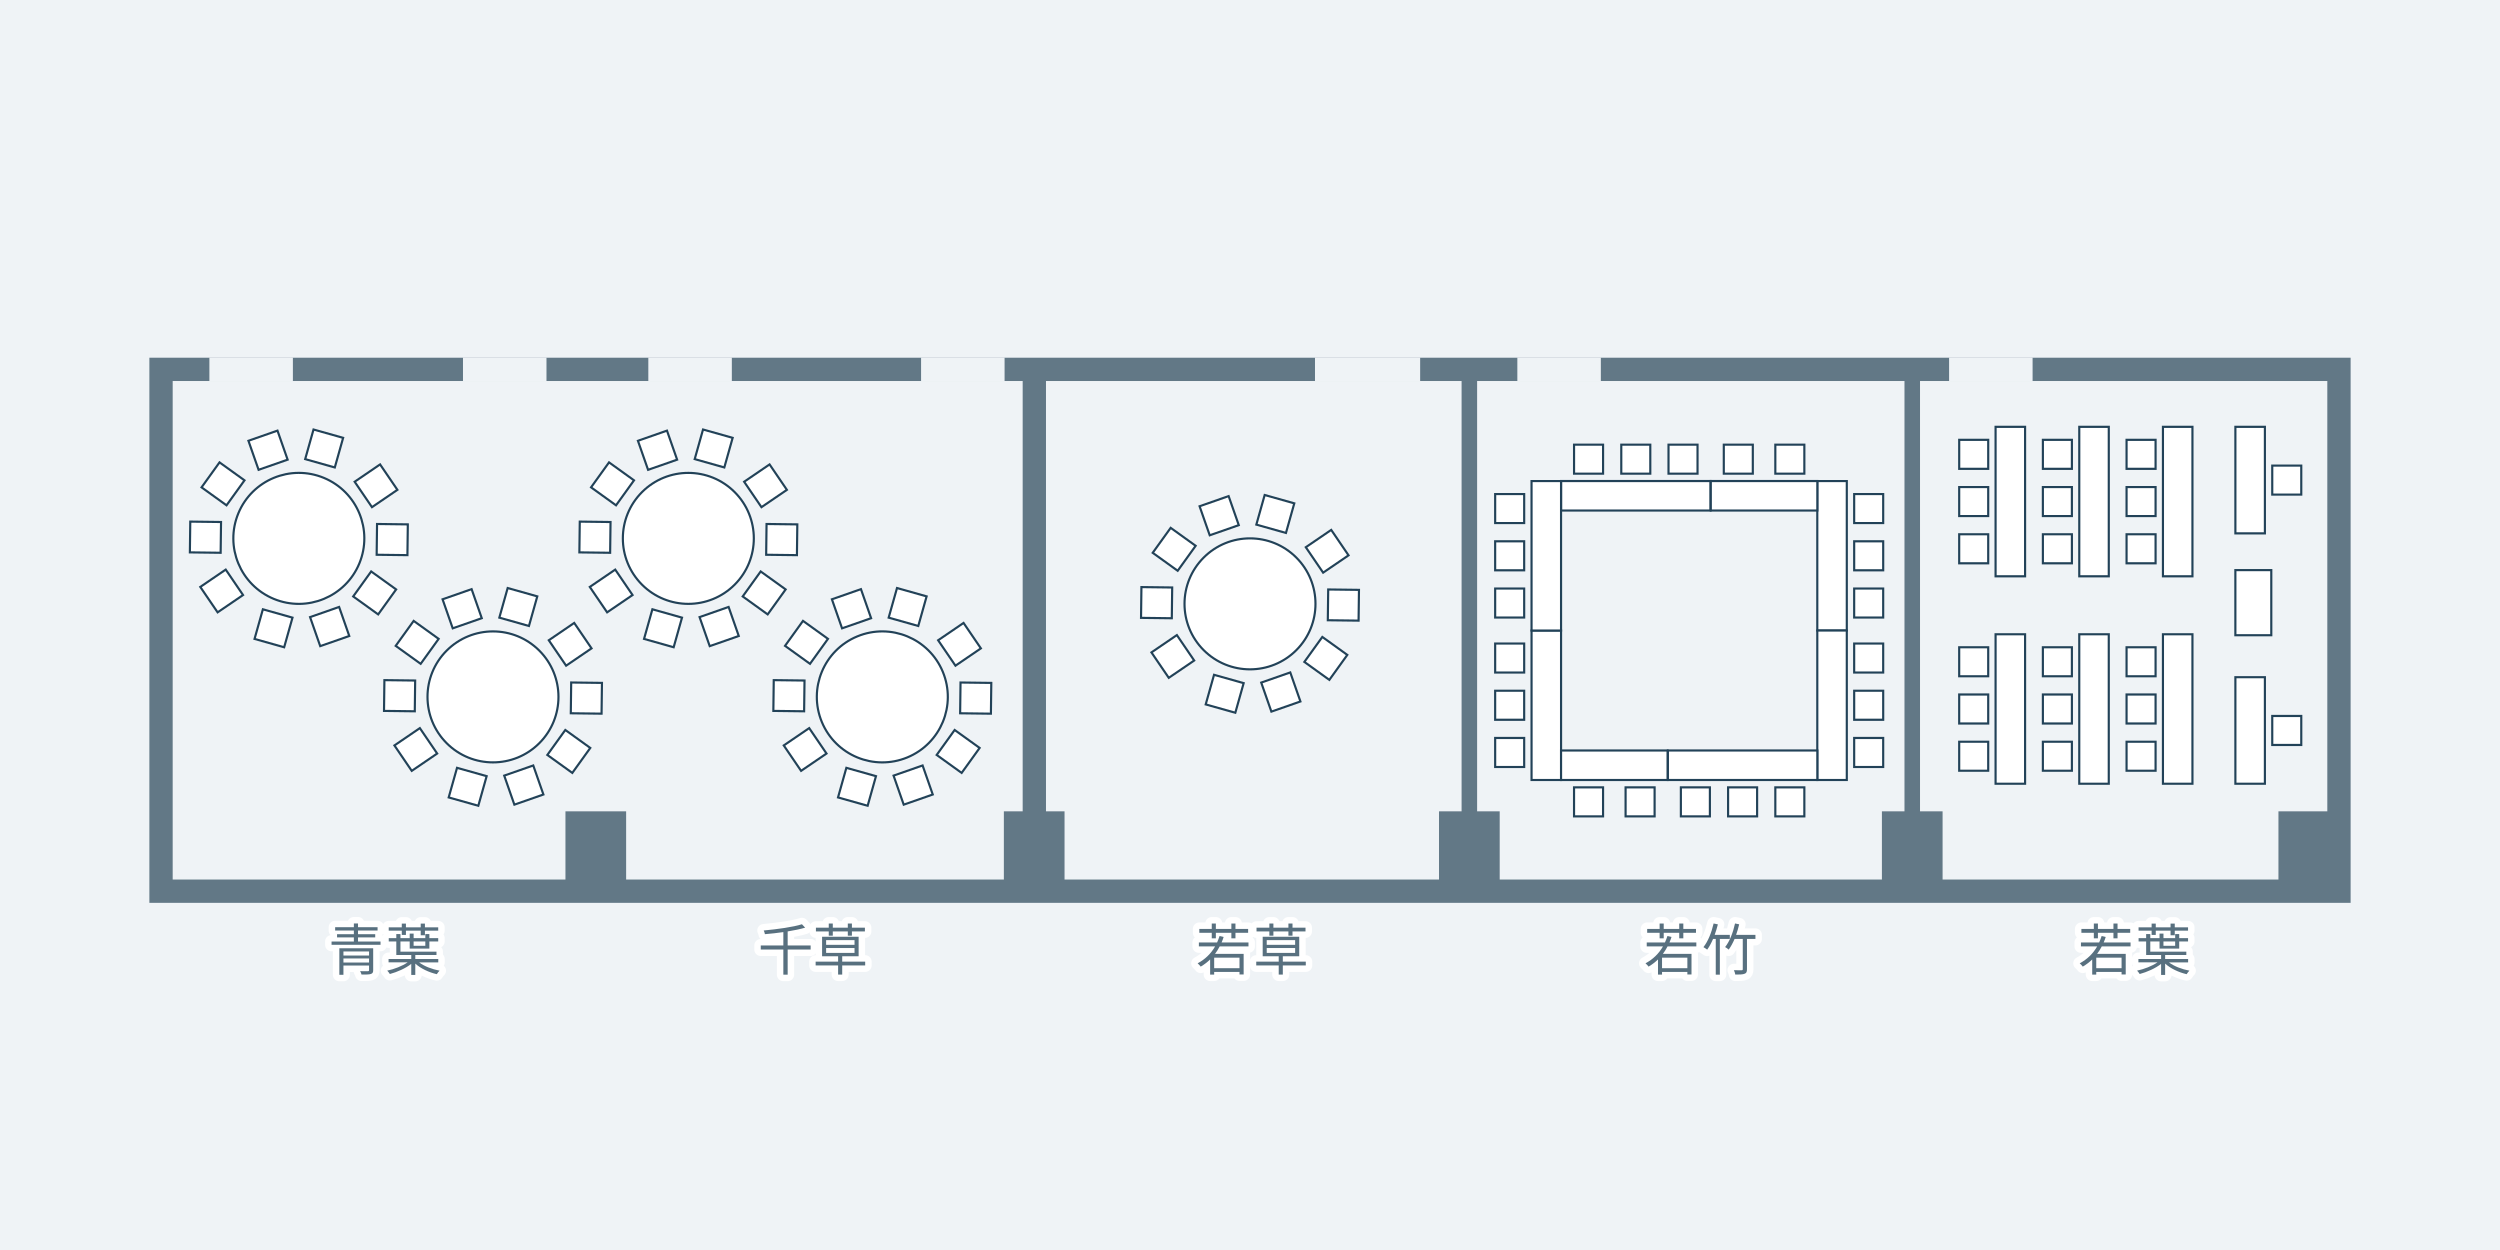 <?xml version="1.0" encoding="UTF-8"?><svg id="_レイヤー_2" xmlns="http://www.w3.org/2000/svg" viewBox="0 0 290 145"><defs><style>.cls-1{fill:#dde6ec;stroke-width:1.802px;}.cls-1,.cls-2,.cls-3,.cls-4{stroke-miterlimit:10;}.cls-1,.cls-2,.cls-4{stroke:#627886;}.cls-2{stroke-width:2.703px;}.cls-2,.cls-5{fill:#eff3f6;}.cls-3{fill:#fff;stroke:#224258;stroke-width:.25px;}.cls-4{fill:#627886;stroke-width:1.171px;}.cls-6{fill:none;stroke:#fff;stroke-linecap:round;stroke-linejoin:round;stroke-width:1.5px;}.cls-7{fill:#58707f;}.cls-7,.cls-5{stroke-width:0px;}</style></defs><g id="design"><rect class="cls-5" width="290" height="145"/><rect class="cls-2" x="18.679" y="42.846" width="252.641" height="60.532"/><rect class="cls-4" x="167.511" y="94.7" width="5.868" height="8.604"/><rect class="cls-4" x="264.885" y="94.7" width="5.868" height="8.604"/><rect class="cls-4" x="218.886" y="94.7" width="5.868" height="8.604"/><rect class="cls-4" x="117.033" y="94.7" width="5.868" height="8.604"/><rect class="cls-4" x="66.178" y="94.7" width="5.868" height="8.604"/><rect class="cls-5" x="226.095" y="41.474" width="9.686" height="2.743"/><rect class="cls-5" x="176.012" y="41.474" width="9.686" height="2.743"/><rect class="cls-5" x="106.845" y="41.474" width="9.686" height="2.743"/><rect class="cls-5" x="75.206" y="41.474" width="9.686" height="2.743"/><rect class="cls-5" x="53.706" y="41.474" width="9.686" height="2.743"/><rect class="cls-5" x="24.289" y="41.474" width="9.686" height="2.743"/><rect class="cls-5" x="152.539" y="41.474" width="12.198" height="2.743"/><circle class="cls-3" cx="57.186" cy="80.84" r="7.596" transform="translate(-40.413 64.114) rotate(-45)"/><rect class="cls-3" x="58.339" y="68.628" width="3.569" height="3.569" transform="translate(21.34 -13.662) rotate(15.729)"/><rect class="cls-3" x="52.464" y="89.484" width="3.569" height="3.569" transform="translate(26.774 -11.289) rotate(15.729)"/><rect class="cls-3" x="51.826" y="68.829" width="3.569" height="3.569" transform="translate(-20.301 21.65) rotate(-19.271)"/><rect class="cls-3" x="58.977" y="89.283" width="3.569" height="3.569" transform="translate(-26.649 25.154) rotate(-19.27)"/><rect class="cls-3" x="46.607" y="72.729" width="3.569" height="3.569" transform="translate(-40.356 70.284) rotate(-54.27)"/><rect class="cls-3" x="64.196" y="85.383" width="3.569" height="3.569" transform="translate(-43.31 89.826) rotate(-54.27)"/><rect class="cls-3" x="44.568" y="78.918" width="3.569" height="3.569" transform="translate(-34.934 126.023) rotate(-89.27)"/><rect class="cls-3" x="66.235" y="79.194" width="3.569" height="3.569" transform="translate(-13.819 147.96) rotate(-89.27)"/><rect class="cls-3" x="46.448" y="85.157" width="3.569" height="3.569" transform="translate(3.544 175.756) rotate(-124.27)"/><rect class="cls-3" x="64.355" y="72.955" width="3.569" height="3.569" transform="translate(41.617 171.482) rotate(-124.27)"/><circle class="cls-3" cx="34.666" cy="62.452" r="7.596" transform="translate(-36.299 70.58) rotate(-67.5)"/><rect class="cls-3" x="35.818" y="50.24" width="3.569" height="3.569" transform="translate(15.512 -8.246) rotate(15.73)"/><rect class="cls-3" x="29.944" y="71.096" width="3.569" height="3.569" transform="translate(20.947 -5.872) rotate(15.731)"/><rect class="cls-3" x="29.306" y="50.441" width="3.569" height="3.569" transform="translate(-15.493 13.186) rotate(-19.27)"/><rect class="cls-3" x="36.457" y="70.895" width="3.569" height="3.569" transform="translate(-21.843 16.692) rotate(-19.27)"/><rect class="cls-3" x="24.086" y="54.341" width="3.569" height="3.569" transform="translate(-34.799 44.352) rotate(-54.27)"/><rect class="cls-3" x="41.676" y="66.995" width="3.569" height="3.569" transform="translate(-37.752 63.895) rotate(-54.27)"/><rect class="cls-3" x="22.048" y="60.53" width="3.569" height="3.569" transform="translate(-38.78 85.351) rotate(-89.27)"/><rect class="cls-3" x="43.715" y="60.806" width="3.569" height="3.569" transform="translate(-17.666 107.288) rotate(-89.27)"/><rect class="cls-3" x="23.928" y="66.769" width="3.569" height="3.569" transform="translate(-16.46 128.404) rotate(-124.27)"/><rect class="cls-3" x="41.834" y="54.568" width="3.569" height="3.569" transform="translate(21.611 124.129) rotate(-124.27)"/><circle class="cls-3" cx="102.349" cy="80.84" r="7.596" transform="translate(-23.145 45.321) rotate(-22.5)"/><rect class="cls-3" x="103.502" y="68.628" width="3.569" height="3.569" transform="translate(23.032 -25.906) rotate(15.73)"/><rect class="cls-3" x="97.628" y="89.484" width="3.569" height="3.569" transform="translate(28.466 -23.533) rotate(15.73)"/><rect class="cls-3" x="96.99" y="68.829" width="3.569" height="3.569" transform="translate(-17.77 36.554) rotate(-19.27)"/><rect class="cls-3" x="104.141" y="89.283" width="3.569" height="3.569" transform="translate(-24.119 40.059) rotate(-19.27)"/><rect class="cls-3" x="91.77" y="72.729" width="3.569" height="3.569" transform="translate(-21.567 106.945) rotate(-54.27)"/><rect class="cls-3" x="109.36" y="85.383" width="3.569" height="3.569" transform="translate(-24.521 126.487) rotate(-54.269)"/><rect class="cls-3" x="89.732" y="78.918" width="3.569" height="3.569" transform="translate(9.653 171.182) rotate(-89.269)"/><rect class="cls-3" x="111.398" y="79.194" width="3.569" height="3.569" transform="translate(30.767 193.119) rotate(-89.269)"/><rect class="cls-3" x="91.612" y="85.157" width="3.569" height="3.569" transform="translate(74.141 213.079) rotate(-124.271)"/><rect class="cls-3" x="109.518" y="72.955" width="3.569" height="3.569" transform="translate(112.212 208.805) rotate(-124.27)"/><circle class="cls-3" cx="79.848" cy="62.452" r="7.596" transform="translate(-20.774 74.753) rotate(-45)"/><rect class="cls-3" x="81.001" y="50.24" width="3.569" height="3.569" transform="translate(17.204 -20.495) rotate(15.729)"/><rect class="cls-3" x="75.126" y="71.096" width="3.569" height="3.569" transform="translate(22.639 -18.122) rotate(15.73)"/><rect class="cls-3" x="74.488" y="50.441" width="3.569" height="3.569" transform="translate(-12.962 28.098) rotate(-19.27)"/><rect class="cls-3" x="81.639" y="70.895" width="3.569" height="3.569" transform="translate(-19.312 31.603) rotate(-19.27)"/><rect class="cls-3" x="69.269" y="54.341" width="3.569" height="3.569" transform="translate(-16.001 81.03) rotate(-54.27)"/><rect class="cls-3" x="86.859" y="66.995" width="3.569" height="3.569" transform="translate(-18.955 100.572) rotate(-54.269)"/><rect class="cls-3" x="67.23" y="60.53" width="3.569" height="3.569" transform="translate(5.826 130.53) rotate(-89.27)"/><rect class="cls-3" x="88.897" y="60.806" width="3.569" height="3.569" transform="translate(26.941 152.467) rotate(-89.27)"/><rect class="cls-3" x="69.11" y="66.769" width="3.569" height="3.569" transform="translate(54.164 165.742) rotate(-124.27)"/><rect class="cls-3" x="87.017" y="54.567" width="3.569" height="3.569" transform="translate(92.235 161.468) rotate(-124.27)"/><circle class="cls-3" cx="145" cy="70.048" r="7.596" transform="translate(-7.062 123.047) rotate(-45)"/><rect class="cls-3" x="146.153" y="57.836" width="3.569" height="3.569" transform="translate(21.703 -37.873) rotate(15.73)"/><rect class="cls-3" x="140.279" y="78.692" width="3.569" height="3.569" transform="translate(27.137 -35.499) rotate(15.73)"/><rect class="cls-3" x="139.64" y="58.037" width="3.569" height="3.569" transform="translate(-11.819 50.024) rotate(-19.27)"/><rect class="cls-3" x="146.791" y="78.491" width="3.569" height="3.569" transform="translate(-18.168 53.53) rotate(-19.27)"/><rect class="cls-3" x="134.421" y="61.937" width="3.569" height="3.569" transform="translate(4.939 137.08) rotate(-54.271)"/><rect class="cls-3" x="152.011" y="74.591" width="3.569" height="3.569" transform="translate(1.985 156.623) rotate(-54.27)"/><rect class="cls-3" x="132.383" y="68.126" width="3.569" height="3.569" transform="translate(62.553 203.176) rotate(-89.27)"/><rect class="cls-3" x="154.049" y="68.402" width="3.569" height="3.569" transform="translate(83.667 225.113) rotate(-89.27)"/><rect class="cls-3" x="134.262" y="74.364" width="3.569" height="3.569" transform="translate(149.725 231.456) rotate(-124.27)"/><rect class="cls-3" x="152.169" y="62.163" width="3.569" height="3.569" transform="translate(187.799 227.182) rotate(-124.271)"/><rect class="cls-3" x="259.303" y="66.133" width="4.166" height="7.554"/><line class="cls-2" x1="119.982" y1="103.378" x2="119.982" y2="42.846"/><line class="cls-1" x1="170.445" y1="103.378" x2="170.445" y2="42.846"/><line class="cls-1" x1="221.821" y1="103.378" x2="221.821" y2="42.846"/><rect class="cls-3" x="203.849" y="62.761" width="17.337" height="3.423" transform="translate(148.045 276.991) rotate(-90)"/><rect class="cls-3" x="215.084" y="57.311" width="3.366" height="3.366" transform="translate(157.773 275.761) rotate(-90)"/><rect class="cls-3" x="215.084" y="62.79" width="3.366" height="3.366" transform="translate(152.295 281.24) rotate(-90)"/><rect class="cls-3" x="215.084" y="68.268" width="3.366" height="3.366" transform="translate(146.816 286.718) rotate(-90)"/><rect class="cls-3" x="181.082" y="55.803" width="17.337" height="3.423" transform="translate(379.502 115.027) rotate(180)"/><rect class="cls-3" x="182.589" y="51.582" width="3.366" height="3.366" transform="translate(368.545 106.529) rotate(180)"/><rect class="cls-3" x="188.068" y="51.582" width="3.366" height="3.366" transform="translate(379.502 106.529) rotate(180)"/><rect class="cls-3" x="193.546" y="51.582" width="3.366" height="3.366" transform="translate(390.46 106.526) rotate(179.999)"/><rect class="cls-3" x="203.849" y="80.098" width="17.337" height="3.423" transform="translate(130.708 294.327) rotate(-90)"/><rect class="cls-3" x="215.084" y="74.648" width="3.366" height="3.366" transform="translate(140.436 293.098) rotate(-90)"/><rect class="cls-3" x="215.084" y="80.127" width="3.366" height="3.366" transform="translate(134.958 298.577) rotate(-90)"/><rect class="cls-3" x="215.084" y="85.605" width="3.366" height="3.366" transform="translate(129.479 304.055) rotate(-90)"/><rect class="cls-3" x="170.703" y="80.098" width="17.337" height="3.423" transform="translate(261.181 -97.561) rotate(90)"/><rect class="cls-3" x="173.439" y="85.605" width="3.366" height="3.366" transform="translate(262.41 -87.834) rotate(90)"/><rect class="cls-3" x="173.439" y="80.127" width="3.366" height="3.366" transform="translate(256.931 -93.312) rotate(90)"/><rect class="cls-3" x="173.439" y="74.648" width="3.366" height="3.366" transform="translate(251.453 -98.79) rotate(90)"/><rect class="cls-3" x="170.703" y="62.761" width="17.337" height="3.423" transform="translate(243.843 -114.899) rotate(90)"/><rect class="cls-3" x="173.439" y="68.268" width="3.366" height="3.366" transform="translate(245.07 -105.171) rotate(89.999)"/><rect class="cls-3" x="173.439" y="62.79" width="3.366" height="3.366" transform="translate(239.594 -110.649) rotate(90)"/><rect class="cls-3" x="173.439" y="57.311" width="3.366" height="3.366" transform="translate(234.116 -116.127) rotate(90)"/><rect class="cls-3" x="198.453" y="55.803" width="12.358" height="3.423" transform="translate(409.264 115.027) rotate(180)"/><rect class="cls-3" x="199.959" y="51.582" width="3.366" height="3.366" transform="translate(403.285 106.529) rotate(180)"/><rect class="cls-3" x="205.938" y="51.582" width="3.366" height="3.366" transform="translate(415.242 106.529) rotate(180)"/><rect class="cls-3" x="193.474" y="87.056" width="17.337" height="3.423"/><rect class="cls-3" x="205.938" y="91.334" width="3.366" height="3.366"/><rect class="cls-3" x="200.459" y="91.334" width="3.366" height="3.366"/><rect class="cls-3" x="194.981" y="91.334" width="3.366" height="3.366"/><rect class="cls-3" x="181.082" y="87.057" width="12.358" height="3.423"/><rect class="cls-3" x="188.568" y="91.334" width="3.366" height="3.366"/><rect class="cls-3" x="182.589" y="91.334" width="3.366" height="3.366"/><rect class="cls-3" x="224.53" y="56.47" width="17.337" height="3.423" transform="translate(291.38 -175.017) rotate(90)"/><rect class="cls-3" x="227.266" y="61.977" width="3.366" height="3.366" transform="translate(292.609 -165.289) rotate(90)"/><rect class="cls-3" x="227.266" y="56.499" width="3.366" height="3.366" transform="translate(287.131 -170.768) rotate(90)"/><rect class="cls-3" x="227.266" y="51.02" width="3.366" height="3.366" transform="translate(281.649 -176.247) rotate(89.999)"/><rect class="cls-3" x="234.238" y="56.47" width="17.337" height="3.423" transform="translate(301.088 -184.724) rotate(90)"/><rect class="cls-3" x="236.974" y="61.977" width="3.366" height="3.366" transform="translate(302.317 -174.997) rotate(90)"/><rect class="cls-3" x="236.974" y="56.499" width="3.366" height="3.366" transform="translate(296.838 -180.475) rotate(90)"/><rect class="cls-3" x="236.974" y="51.02" width="3.366" height="3.366" transform="translate(291.36 -185.954) rotate(90)"/><rect class="cls-3" x="243.945" y="56.47" width="17.337" height="3.423" transform="translate(310.794 -194.432) rotate(90)"/><rect class="cls-3" x="246.681" y="61.977" width="3.366" height="3.366" transform="translate(312.024 -184.704) rotate(90)"/><rect class="cls-3" x="246.681" y="56.499" width="3.366" height="3.366" transform="translate(306.546 -190.182) rotate(90)"/><rect class="cls-3" x="246.681" y="51.02" width="3.366" height="3.366" transform="translate(301.067 -195.661) rotate(90)"/><rect class="cls-3" x="224.53" y="80.533" width="17.337" height="3.423" transform="translate(315.443 -150.955) rotate(90)"/><rect class="cls-3" x="227.266" y="86.04" width="3.366" height="3.366" transform="translate(316.672 -141.227) rotate(90)"/><rect class="cls-3" x="227.266" y="80.561" width="3.366" height="3.366" transform="translate(311.193 -146.705) rotate(90)"/><rect class="cls-3" x="227.266" y="75.083" width="3.366" height="3.366" transform="translate(305.711 -152.185) rotate(89.999)"/><rect class="cls-3" x="234.238" y="80.533" width="17.337" height="3.423" transform="translate(325.15 -160.662) rotate(90)"/><rect class="cls-3" x="236.974" y="86.04" width="3.366" height="3.366" transform="translate(326.379 -150.934) rotate(90)"/><rect class="cls-3" x="236.974" y="80.561" width="3.366" height="3.366" transform="translate(320.901 -156.413) rotate(90)"/><rect class="cls-3" x="236.974" y="75.083" width="3.366" height="3.366" transform="translate(315.422 -161.891) rotate(90)"/><rect class="cls-3" x="243.945" y="80.533" width="17.337" height="3.423" transform="translate(334.857 -170.37) rotate(90)"/><rect class="cls-3" x="246.681" y="86.04" width="3.366" height="3.366" transform="translate(336.087 -160.642) rotate(90)"/><rect class="cls-3" x="246.681" y="80.561" width="3.366" height="3.366" transform="translate(330.608 -166.12) rotate(90)"/><rect class="cls-3" x="246.681" y="75.083" width="3.366" height="3.366" transform="translate(325.13 -171.599) rotate(90)"/><rect class="cls-3" x="254.836" y="53.981" width="12.358" height="3.423" transform="translate(205.324 316.707) rotate(-90)"/><rect class="cls-3" x="263.581" y="54.009" width="3.366" height="3.366" transform="translate(209.572 320.957) rotate(-90)"/><rect class="cls-3" x="254.836" y="83.022" width="12.358" height="3.423" transform="translate(176.283 345.749) rotate(-90)"/><rect class="cls-3" x="263.581" y="83.05" width="3.366" height="3.366" transform="translate(180.531 349.998) rotate(-90)"/><path class="cls-6" d="m44.142,109.216v.384h-5.681v-.384h2.587v-.475h-1.95v-.37h1.95v-.43h-2.171v-.383h2.171v-.436h.481v.436h2.269v.383h-2.269v.43h1.996v.37h-1.996v.475h2.613Zm-.852,3.315c0,.267-.065.383-.267.448-.202.071-.553.071-1.085.071-.026-.123-.098-.279-.163-.396.396.007.793.007.891.007.11-.007.143-.032.143-.13v-.526h-2.971v1.072h-.475v-3.075h3.926v2.529Zm-3.452-2.158v.468h2.971v-.468h-2.971Zm2.971,1.28v-.468h-2.971v.468h2.971Z"/><path class="cls-6" d="m48.616,111.634c.578.448,1.501.8,2.373.962-.104.098-.247.293-.319.41-.91-.208-1.878-.663-2.496-1.229v1.312h-.468v-1.28c-.644.514-1.632.949-2.483,1.177-.071-.117-.208-.3-.305-.391.819-.175,1.761-.539,2.366-.962h-2.21v-.39h2.633v-.462h-1.736v-1.573h-.877v-.383h.877v-.475h.481v.475h1.073v-.527h.455v.527h1.358v-.475h.468v.475h1.027v.383h-1.027v.826h-2.282v-.826h-1.073v1.184h4.18v.39h-2.457v.462h2.665v.39h-2.223Zm-2.009-3.679h-1.515v-.384h1.515v-.436h.481v.436h1.716v-.436h.487v.436h1.541v.384h-1.541v.533h-.487v-.533h-1.716v.5h-.481v-.5Zm1.372,1.254v.501h1.358v-.501h-1.358Z"/><path class="cls-7" d="m44.142,109.216v.384h-5.681v-.384h2.587v-.475h-1.95v-.37h1.95v-.43h-2.171v-.383h2.171v-.436h.481v.436h2.269v.383h-2.269v.43h1.996v.37h-1.996v.475h2.613Zm-.852,3.315c0,.267-.065.383-.267.448-.202.071-.553.071-1.085.071-.026-.123-.098-.279-.163-.396.396.007.793.007.891.007.11-.007.143-.032.143-.13v-.526h-2.971v1.072h-.475v-3.075h3.926v2.529Zm-3.452-2.158v.468h2.971v-.468h-2.971Zm2.971,1.28v-.468h-2.971v.468h2.971Z"/><path class="cls-7" d="m48.616,111.634c.578.448,1.501.8,2.373.962-.104.098-.247.293-.319.41-.91-.208-1.878-.663-2.496-1.229v1.312h-.468v-1.28c-.644.514-1.632.949-2.483,1.177-.071-.117-.208-.3-.305-.391.819-.175,1.761-.539,2.366-.962h-2.21v-.39h2.633v-.462h-1.736v-1.573h-.877v-.383h.877v-.475h.481v.475h1.073v-.527h.455v.527h1.358v-.475h.468v.475h1.027v.383h-1.027v.826h-2.282v-.826h-1.073v1.184h4.18v.39h-2.457v.462h2.665v.39h-2.223Zm-2.009-3.679h-1.515v-.384h1.515v-.436h.481v.436h1.716v-.436h.487v.436h1.541v.384h-1.541v.533h-.487v-.533h-1.716v.5h-.481v-.5Zm1.372,1.254v.501h1.358v-.501h-1.358Z"/><path class="cls-6" d="m94.034,110.146h-2.665v2.919h-.501v-2.919h-2.619v-.475h2.619v-1.547c-.715.104-1.449.182-2.138.24-.013-.123-.084-.318-.137-.429,1.573-.144,3.406-.396,4.433-.722l.371.396c-.565.169-1.268.312-2.028.436v1.625h2.665v.475Z"/><path class="cls-6" d="m100.361,111.991h-2.665v1.06h-.475v-1.06h-2.607v-.441h2.607v-.624h-1.859v-2.263h4.238v2.263h-1.904v.624h2.665v.441Zm-4.225-3.945h-1.489v-.436h1.489v-.481h.468v.481h1.742v-.481h.475v.481h1.508v.436h-1.508v.494h-.475v-.494h-1.742v.494h-.468v-.494Zm-.306,1.554h3.295v-.546h-3.295v.546Zm0,.936h3.295v-.565h-3.295v.565Z"/><path class="cls-7" d="m94.034,110.146h-2.665v2.919h-.501v-2.919h-2.619v-.475h2.619v-1.547c-.715.104-1.449.182-2.138.24-.013-.123-.084-.318-.137-.429,1.573-.144,3.406-.396,4.433-.722l.371.396c-.565.169-1.268.312-2.028.436v1.625h2.665v.475Z"/><path class="cls-7" d="m100.361,111.991h-2.665v1.06h-.475v-1.06h-2.607v-.441h2.607v-.624h-1.859v-2.263h4.238v2.263h-1.904v.624h2.665v.441Zm-4.225-3.945h-1.489v-.436h1.489v-.481h.468v.481h1.742v-.481h.475v.481h1.508v.436h-1.508v.494h-.475v-.494h-1.742v.494h-.468v-.494Zm-.306,1.554h3.295v-.546h-3.295v.546Zm0,.936h3.295v-.565h-3.295v.565Z"/><path class="cls-6" d="m141.487,109.781c-.162.312-.344.604-.546.871h3.322v2.386h-.481v-.293h-2.938v.306h-.468v-1.755c-.325.318-.695.598-1.092.832-.065-.098-.253-.292-.357-.384.858-.455,1.541-1.118,2.028-1.963h-1.885v-.455h2.113c.104-.233.201-.487.286-.747l.475.11c-.071.221-.149.436-.24.637h3.12v.455h-3.335Zm-.923-1.579h-1.443v-.449h1.443v-.624h.475v.624h1.8v-.624h.475v.624h1.469v.449h-1.469v.644h-.475v-.644h-1.8v.644h-.475v-.644Zm3.218,2.886h-2.938v1.222h2.938v-1.222Z"/><path class="cls-6" d="m151.471,111.991h-2.665v1.06h-.475v-1.06h-2.607v-.441h2.607v-.624h-1.859v-2.263h4.238v2.263h-1.904v.624h2.665v.441Zm-4.225-3.945h-1.489v-.436h1.489v-.481h.468v.481h1.742v-.481h.475v.481h1.508v.436h-1.508v.494h-.475v-.494h-1.742v.494h-.468v-.494Zm-.306,1.554h3.295v-.546h-3.295v.546Zm0,.936h3.295v-.565h-3.295v.565Z"/><path class="cls-7" d="m141.487,109.781c-.162.312-.344.604-.546.871h3.322v2.386h-.481v-.293h-2.938v.306h-.468v-1.755c-.325.318-.695.598-1.092.832-.065-.098-.253-.292-.357-.384.858-.455,1.541-1.118,2.028-1.963h-1.885v-.455h2.113c.104-.233.201-.487.286-.747l.475.11c-.071.221-.149.436-.24.637h3.12v.455h-3.335Zm-.923-1.579h-1.443v-.449h1.443v-.624h.475v.624h1.8v-.624h.475v.624h1.469v.449h-1.469v.644h-.475v-.644h-1.8v.644h-.475v-.644Zm3.218,2.886h-2.938v1.222h2.938v-1.222Z"/><path class="cls-7" d="m151.471,111.991h-2.665v1.06h-.475v-1.06h-2.607v-.441h2.607v-.624h-1.859v-2.263h4.238v2.263h-1.904v.624h2.665v.441Zm-4.225-3.945h-1.489v-.436h1.489v-.481h.468v.481h1.742v-.481h.475v.481h1.508v.436h-1.508v.494h-.475v-.494h-1.742v.494h-.468v-.494Zm-.306,1.554h3.295v-.546h-3.295v.546Zm0,.936h3.295v-.565h-3.295v.565Z"/><path class="cls-6" d="m193.439,109.781c-.162.312-.344.604-.546.871h3.322v2.386h-.481v-.293h-2.938v.306h-.468v-1.755c-.325.318-.696.598-1.092.832-.065-.098-.253-.292-.357-.384.858-.455,1.541-1.118,2.028-1.963h-1.885v-.455h2.113c.104-.233.201-.487.286-.747l.475.11c-.071.221-.149.436-.24.637h3.12v.455h-3.335Zm-.923-1.579h-1.443v-.449h1.443v-.624h.475v.624h1.8v-.624h.475v.624h1.469v.449h-1.469v.644h-.475v-.644h-1.8v.644h-.475v-.644Zm3.218,2.886h-2.938v1.222h2.938v-1.222Z"/><path class="cls-6" d="m199.503,108.917v4.141h-.475v-4.141h-.312c-.202.475-.436.903-.683,1.241-.091-.078-.312-.221-.436-.292.533-.657.942-1.697,1.183-2.743l.494.104c-.104.416-.228.826-.371,1.216h1.755v.475h-1.157Zm4.127,0h-.981v3.504c0,.312-.065.461-.273.532-.208.092-.572.098-1.079.098-.026-.143-.091-.364-.163-.507.396.013.773.013.891.007.11-.007.136-.033.136-.13v-3.504h-.949c-.202.468-.429.896-.683,1.235-.084-.085-.292-.228-.416-.293.526-.656.923-1.684,1.15-2.736l.481.098c-.097.422-.214.832-.357,1.222h2.243v.475Z"/><path class="cls-7" d="m193.439,109.781c-.162.312-.344.604-.546.871h3.322v2.386h-.481v-.293h-2.938v.306h-.468v-1.755c-.325.318-.696.598-1.092.832-.065-.098-.253-.292-.357-.384.858-.455,1.541-1.118,2.028-1.963h-1.885v-.455h2.113c.104-.233.201-.487.286-.747l.475.11c-.071.221-.149.436-.24.637h3.12v.455h-3.335Zm-.923-1.579h-1.443v-.449h1.443v-.624h.475v.624h1.8v-.624h.475v.624h1.469v.449h-1.469v.644h-.475v-.644h-1.8v.644h-.475v-.644Zm3.218,2.886h-2.938v1.222h2.938v-1.222Z"/><path class="cls-7" d="m199.503,108.917v4.141h-.475v-4.141h-.312c-.202.475-.436.903-.683,1.241-.091-.078-.312-.221-.436-.292.533-.657.942-1.697,1.183-2.743l.494.104c-.104.416-.228.826-.371,1.216h1.755v.475h-1.157Zm4.127,0h-.981v3.504c0,.312-.065.461-.273.532-.208.092-.572.098-1.079.098-.026-.143-.091-.364-.163-.507.396.013.773.013.891.007.11-.007.136-.033.136-.13v-3.504h-.949c-.202.468-.429.896-.683,1.235-.084-.085-.292-.228-.416-.293.526-.656.923-1.684,1.15-2.736l.481.098c-.097.422-.214.832-.357,1.222h2.243v.475Z"/><path class="cls-6" d="m243.808,109.781c-.162.312-.344.604-.546.871h3.322v2.386h-.481v-.293h-2.938v.306h-.468v-1.755c-.325.318-.696.598-1.092.832-.065-.098-.253-.292-.357-.384.858-.455,1.541-1.118,2.028-1.963h-1.885v-.455h2.113c.104-.233.201-.487.286-.747l.475.11c-.071.221-.149.436-.24.637h3.12v.455h-3.335Zm-.923-1.579h-1.443v-.449h1.443v-.624h.475v.624h1.8v-.624h.475v.624h1.469v.449h-1.469v.644h-.475v-.644h-1.8v.644h-.475v-.644Zm3.218,2.886h-2.938v1.222h2.938v-1.222Z"/><path class="cls-6" d="m251.597,111.634c.578.448,1.501.8,2.373.962-.104.098-.247.293-.319.41-.91-.208-1.878-.663-2.496-1.229v1.312h-.468v-1.28c-.644.514-1.632.949-2.483,1.177-.071-.117-.208-.3-.305-.391.819-.175,1.761-.539,2.366-.962h-2.21v-.39h2.633v-.462h-1.736v-1.573h-.877v-.383h.877v-.475h.481v.475h1.073v-.527h.455v.527h1.358v-.475h.468v.475h1.027v.383h-1.027v.826h-2.282v-.826h-1.073v1.184h4.18v.39h-2.457v.462h2.665v.39h-2.223Zm-2.009-3.679h-1.515v-.384h1.515v-.436h.481v.436h1.716v-.436h.487v.436h1.541v.384h-1.541v.533h-.487v-.533h-1.716v.5h-.481v-.5Zm1.372,1.254v.501h1.358v-.501h-1.358Z"/><path class="cls-7" d="m243.808,109.781c-.162.312-.344.604-.546.871h3.322v2.386h-.481v-.293h-2.938v.306h-.468v-1.755c-.325.318-.696.598-1.092.832-.065-.098-.253-.292-.357-.384.858-.455,1.541-1.118,2.028-1.963h-1.885v-.455h2.113c.104-.233.201-.487.286-.747l.475.11c-.071.221-.149.436-.24.637h3.12v.455h-3.335Zm-.923-1.579h-1.443v-.449h1.443v-.624h.475v.624h1.8v-.624h.475v.624h1.469v.449h-1.469v.644h-.475v-.644h-1.8v.644h-.475v-.644Zm3.218,2.886h-2.938v1.222h2.938v-1.222Z"/><path class="cls-7" d="m251.597,111.634c.578.448,1.501.8,2.373.962-.104.098-.247.293-.319.41-.91-.208-1.878-.663-2.496-1.229v1.312h-.468v-1.28c-.644.514-1.632.949-2.483,1.177-.071-.117-.208-.3-.305-.391.819-.175,1.761-.539,2.366-.962h-2.21v-.39h2.633v-.462h-1.736v-1.573h-.877v-.383h.877v-.475h.481v.475h1.073v-.527h.455v.527h1.358v-.475h.468v.475h1.027v.383h-1.027v.826h-2.282v-.826h-1.073v1.184h4.18v.39h-2.457v.462h2.665v.39h-2.223Zm-2.009-3.679h-1.515v-.384h1.515v-.436h.481v.436h1.716v-.436h.487v.436h1.541v.384h-1.541v.533h-.487v-.533h-1.716v.5h-.481v-.5Zm1.372,1.254v.501h1.358v-.501h-1.358Z"/></g></svg>